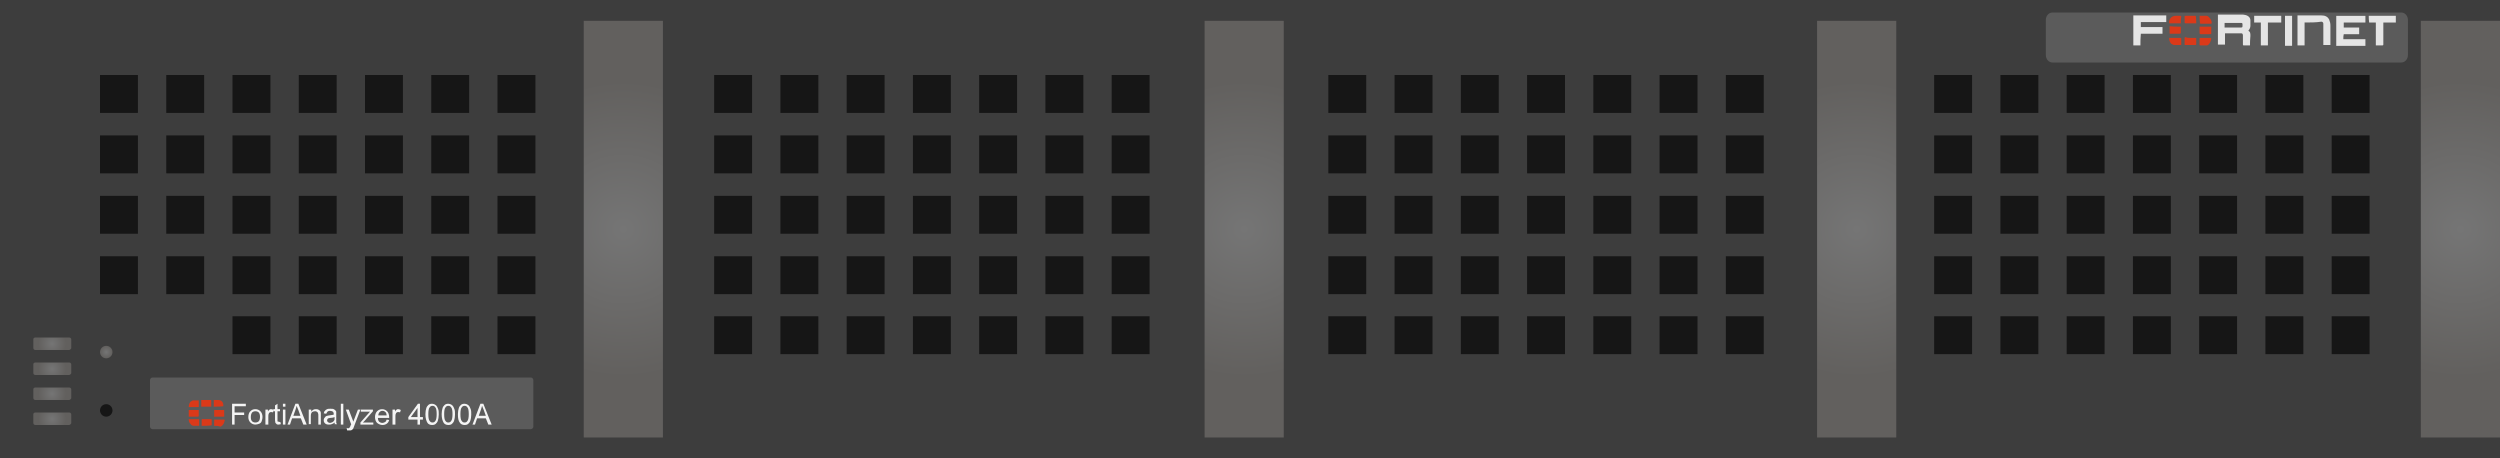 <?xml version="1.0" encoding="utf-8"?>
<!-- Copyright 2022 Virtual Console LLC. All rights reserved. Generator: Adobe Illustrator 26.0.2, SVG Export Plug-In . SVG Version: 6.00 Build 0)  -->
<svg version="1.1" id="FortiAnalyzer_4000A" xmlns="http://www.w3.org/2000/svg" xmlns:xlink="http://www.w3.org/1999/xlink"
	 x="0px" y="0px" viewBox="0 0 600 110" style="enable-background:new 0 0 600 110;" xml:space="preserve">
<style type="text/css">
	.st0{fill:#3D3D3D;}
	.st1{fill:#161616;}
	.st2{fill:url(#SVGID_1_);}
	.st3{fill:url(#SVGID_00000162312418414302625070000005950289685089726864_);}
	.st4{fill:url(#SVGID_00000124148864221296398160000010460618790361927600_);}
	.st5{fill:url(#SVGID_00000142870770745548012170000012482001964362937240_);}
	.st6{fill:#5B5B5B;}
	.st7{fill:#E5E5E5;}
	.st8{fill:#DB3919;}
	.st9{fill:url(#SVGID_00000052093311306121900760000005052534790723696303_);}
	.st10{fill:url(#SVGID_00000038376191212571934000000002175807459091691963_);}
	.st11{fill:url(#SVGID_00000037693613290025796350000001871679492943558530_);}
	.st12{fill:url(#SVGID_00000183217602857275506420000016634653986036683655_);}
	.st13{fill:url(#SVGID_00000085931393624725664960000002390340977677211564_);}
	.st14{fill:#F4F4F4;}
</style>
<g>
	<rect class="st0" width="600" height="110"/>
	<g>
		<g>
			<rect x="119.4" y="18" class="st1" width="9.1" height="9.1"/>
		</g>
		<g>
			<rect x="103.5" y="18" class="st1" width="9.1" height="9.1"/>
		</g>
		<g>
			<rect x="87.6" y="18" class="st1" width="9.1" height="9.1"/>
		</g>
		<g>
			<rect x="71.7" y="18" class="st1" width="9.1" height="9.1"/>
		</g>
		<g>
			<rect x="55.8" y="18" class="st1" width="9.1" height="9.1"/>
		</g>
		<g>
			<rect x="39.9" y="18" class="st1" width="9.1" height="9.1"/>
		</g>
		<g>
			<rect x="24" y="18" class="st1" width="9.1" height="9.1"/>
		</g>
		<g>
			<rect x="119.4" y="32.5" class="st1" width="9.1" height="9.1"/>
		</g>
		<g>
			<rect x="103.5" y="32.5" class="st1" width="9.1" height="9.1"/>
		</g>
		<g>
			<rect x="87.6" y="32.5" class="st1" width="9.1" height="9.1"/>
		</g>
		<g>
			<rect x="71.7" y="32.5" class="st1" width="9.1" height="9.1"/>
		</g>
		<g>
			<rect x="55.8" y="32.5" class="st1" width="9.1" height="9.1"/>
		</g>
		<g>
			<rect x="39.9" y="32.5" class="st1" width="9.1" height="9.1"/>
		</g>
		<g>
			<rect x="24" y="32.5" class="st1" width="9.1" height="9.1"/>
		</g>
		<g>
			<rect x="119.4" y="47" class="st1" width="9.1" height="9.1"/>
		</g>
		<g>
			<rect x="103.5" y="47" class="st1" width="9.1" height="9.1"/>
		</g>
		<g>
			<rect x="87.6" y="47" class="st1" width="9.1" height="9.1"/>
		</g>
		<g>
			<rect x="71.7" y="47" class="st1" width="9.1" height="9.1"/>
		</g>
		<g>
			<rect x="55.8" y="47" class="st1" width="9.1" height="9.1"/>
		</g>
		<g>
			<rect x="39.9" y="47" class="st1" width="9.1" height="9.1"/>
		</g>
		<g>
			<rect x="24" y="47" class="st1" width="9.1" height="9.1"/>
		</g>
		<g>
			<rect x="119.4" y="61.5" class="st1" width="9.1" height="9.1"/>
		</g>
		<g>
			<rect x="103.5" y="61.5" class="st1" width="9.1" height="9.1"/>
		</g>
		<g>
			<rect x="87.6" y="61.5" class="st1" width="9.1" height="9.1"/>
		</g>
		<g>
			<rect x="71.7" y="61.5" class="st1" width="9.1" height="9.1"/>
		</g>
		<g>
			<rect x="55.8" y="61.5" class="st1" width="9.1" height="9.1"/>
		</g>
		<g>
			<rect x="39.9" y="61.5" class="st1" width="9.1" height="9.1"/>
		</g>
		<g>
			<rect x="24" y="61.5" class="st1" width="9.1" height="9.1"/>
		</g>
		<g>
			<rect x="119.4" y="75.9" class="st1" width="9.1" height="9.1"/>
		</g>
		<g>
			<rect x="103.5" y="75.9" class="st1" width="9.1" height="9.1"/>
		</g>
		<g>
			<rect x="87.6" y="75.9" class="st1" width="9.1" height="9.1"/>
		</g>
		<g>
			<rect x="71.7" y="75.9" class="st1" width="9.1" height="9.1"/>
		</g>
		<g>
			<rect x="55.8" y="75.9" class="st1" width="9.1" height="9.1"/>
		</g>
	</g>
	<g>
		<g>
			<rect x="266.8" y="18" class="st1" width="9.1" height="9.1"/>
		</g>
		<g>
			<rect x="250.9" y="18" class="st1" width="9.1" height="9.1"/>
		</g>
		<g>
			<rect x="235" y="18" class="st1" width="9.1" height="9.1"/>
		</g>
		<g>
			<rect x="219.1" y="18" class="st1" width="9.1" height="9.1"/>
		</g>
		<g>
			<rect x="203.2" y="18" class="st1" width="9.1" height="9.1"/>
		</g>
		<g>
			<rect x="187.3" y="18" class="st1" width="9.1" height="9.1"/>
		</g>
		<g>
			<rect x="171.4" y="18" class="st1" width="9.1" height="9.1"/>
		</g>
		<g>
			<rect x="266.8" y="32.5" class="st1" width="9.1" height="9.1"/>
		</g>
		<g>
			<rect x="250.9" y="32.5" class="st1" width="9.1" height="9.1"/>
		</g>
		<g>
			<rect x="235" y="32.5" class="st1" width="9.1" height="9.1"/>
		</g>
		<g>
			<rect x="219.1" y="32.5" class="st1" width="9.1" height="9.1"/>
		</g>
		<g>
			<rect x="203.2" y="32.5" class="st1" width="9.1" height="9.1"/>
		</g>
		<g>
			<rect x="187.3" y="32.5" class="st1" width="9.1" height="9.1"/>
		</g>
		<g>
			<rect x="171.4" y="32.5" class="st1" width="9.1" height="9.1"/>
		</g>
		<g>
			<rect x="266.8" y="47" class="st1" width="9.1" height="9.1"/>
		</g>
		<g>
			<rect x="250.9" y="47" class="st1" width="9.1" height="9.1"/>
		</g>
		<g>
			<rect x="235" y="47" class="st1" width="9.1" height="9.1"/>
		</g>
		<g>
			<rect x="219.1" y="47" class="st1" width="9.1" height="9.1"/>
		</g>
		<g>
			<rect x="203.2" y="47" class="st1" width="9.1" height="9.1"/>
		</g>
		<g>
			<rect x="187.3" y="47" class="st1" width="9.1" height="9.1"/>
		</g>
		<g>
			<rect x="171.4" y="47" class="st1" width="9.1" height="9.1"/>
		</g>
		<g>
			<rect x="266.8" y="61.5" class="st1" width="9.1" height="9.1"/>
		</g>
		<g>
			<rect x="250.9" y="61.5" class="st1" width="9.1" height="9.1"/>
		</g>
		<g>
			<rect x="235" y="61.5" class="st1" width="9.1" height="9.1"/>
		</g>
		<g>
			<rect x="219.1" y="61.5" class="st1" width="9.1" height="9.1"/>
		</g>
		<g>
			<rect x="203.2" y="61.5" class="st1" width="9.1" height="9.1"/>
		</g>
		<g>
			<rect x="187.3" y="61.5" class="st1" width="9.1" height="9.1"/>
		</g>
		<g>
			<rect x="171.4" y="61.5" class="st1" width="9.1" height="9.1"/>
		</g>
		<g>
			<rect x="266.8" y="75.9" class="st1" width="9.1" height="9.1"/>
		</g>
		<g>
			<rect x="250.9" y="75.9" class="st1" width="9.1" height="9.1"/>
		</g>
		<g>
			<rect x="235" y="75.9" class="st1" width="9.1" height="9.1"/>
		</g>
		<g>
			<rect x="219.1" y="75.9" class="st1" width="9.1" height="9.1"/>
		</g>
		<g>
			<rect x="203.2" y="75.9" class="st1" width="9.1" height="9.1"/>
		</g>
		<g>
			<rect x="187.3" y="75.9" class="st1" width="9.1" height="9.1"/>
		</g>
		<g>
			<rect x="171.4" y="75.9" class="st1" width="9.1" height="9.1"/>
		</g>
	</g>
	<g>
		<g>
			<rect x="414.2" y="18" class="st1" width="9.1" height="9.1"/>
		</g>
		<g>
			<rect x="398.3" y="18" class="st1" width="9.1" height="9.1"/>
		</g>
		<g>
			<rect x="382.4" y="18" class="st1" width="9.1" height="9.1"/>
		</g>
		<g>
			<rect x="366.5" y="18" class="st1" width="9.1" height="9.1"/>
		</g>
		<g>
			<rect x="350.6" y="18" class="st1" width="9.1" height="9.1"/>
		</g>
		<g>
			<rect x="334.7" y="18" class="st1" width="9.1" height="9.1"/>
		</g>
		<g>
			<rect x="318.8" y="18" class="st1" width="9.1" height="9.1"/>
		</g>
		<g>
			<rect x="414.2" y="32.5" class="st1" width="9.1" height="9.1"/>
		</g>
		<g>
			<rect x="398.3" y="32.5" class="st1" width="9.1" height="9.1"/>
		</g>
		<g>
			<rect x="382.4" y="32.5" class="st1" width="9.1" height="9.1"/>
		</g>
		<g>
			<rect x="366.5" y="32.5" class="st1" width="9.1" height="9.1"/>
		</g>
		<g>
			<rect x="350.6" y="32.5" class="st1" width="9.1" height="9.1"/>
		</g>
		<g>
			<rect x="334.7" y="32.5" class="st1" width="9.1" height="9.1"/>
		</g>
		<g>
			<rect x="318.8" y="32.5" class="st1" width="9.1" height="9.1"/>
		</g>
		<g>
			<rect x="414.2" y="47" class="st1" width="9.1" height="9.1"/>
		</g>
		<g>
			<rect x="398.3" y="47" class="st1" width="9.1" height="9.1"/>
		</g>
		<g>
			<rect x="382.4" y="47" class="st1" width="9.1" height="9.1"/>
		</g>
		<g>
			<rect x="366.5" y="47" class="st1" width="9.1" height="9.1"/>
		</g>
		<g>
			<rect x="350.6" y="47" class="st1" width="9.1" height="9.1"/>
		</g>
		<g>
			<rect x="334.7" y="47" class="st1" width="9.1" height="9.1"/>
		</g>
		<g>
			<rect x="318.8" y="47" class="st1" width="9.1" height="9.1"/>
		</g>
		<g>
			<rect x="414.2" y="61.5" class="st1" width="9.1" height="9.1"/>
		</g>
		<g>
			<rect x="398.3" y="61.5" class="st1" width="9.1" height="9.1"/>
		</g>
		<g>
			<rect x="382.4" y="61.5" class="st1" width="9.1" height="9.1"/>
		</g>
		<g>
			<rect x="366.5" y="61.5" class="st1" width="9.1" height="9.1"/>
		</g>
		<g>
			<rect x="350.6" y="61.5" class="st1" width="9.1" height="9.1"/>
		</g>
		<g>
			<rect x="334.7" y="61.5" class="st1" width="9.1" height="9.1"/>
		</g>
		<g>
			<rect x="318.8" y="61.5" class="st1" width="9.1" height="9.1"/>
		</g>
		<g>
			<rect x="414.2" y="75.9" class="st1" width="9.1" height="9.1"/>
		</g>
		<g>
			<rect x="398.3" y="75.9" class="st1" width="9.1" height="9.1"/>
		</g>
		<g>
			<rect x="382.4" y="75.9" class="st1" width="9.1" height="9.1"/>
		</g>
		<g>
			<rect x="366.5" y="75.9" class="st1" width="9.1" height="9.1"/>
		</g>
		<g>
			<rect x="350.6" y="75.9" class="st1" width="9.1" height="9.1"/>
		</g>
		<g>
			<rect x="334.7" y="75.9" class="st1" width="9.1" height="9.1"/>
		</g>
		<g>
			<rect x="318.8" y="75.9" class="st1" width="9.1" height="9.1"/>
		</g>
	</g>
	<g>
		<g>
			<rect x="559.6" y="18" class="st1" width="9.1" height="9.1"/>
		</g>
		<g>
			<rect x="543.7" y="18" class="st1" width="9.1" height="9.1"/>
		</g>
		<g>
			<rect x="527.8" y="18" class="st1" width="9.1" height="9.1"/>
		</g>
		<g>
			<rect x="511.9" y="18" class="st1" width="9.1" height="9.1"/>
		</g>
		<g>
			<rect x="496" y="18" class="st1" width="9.1" height="9.1"/>
		</g>
		<g>
			<rect x="480.1" y="18" class="st1" width="9.1" height="9.1"/>
		</g>
		<g>
			<rect x="464.2" y="18" class="st1" width="9.1" height="9.1"/>
		</g>
		<g>
			<rect x="559.6" y="32.5" class="st1" width="9.1" height="9.1"/>
		</g>
		<g>
			<rect x="543.7" y="32.5" class="st1" width="9.1" height="9.1"/>
		</g>
		<g>
			<rect x="527.8" y="32.5" class="st1" width="9.1" height="9.1"/>
		</g>
		<g>
			<rect x="511.9" y="32.5" class="st1" width="9.1" height="9.1"/>
		</g>
		<g>
			<rect x="496" y="32.5" class="st1" width="9.1" height="9.1"/>
		</g>
		<g>
			<rect x="480.1" y="32.5" class="st1" width="9.1" height="9.1"/>
		</g>
		<g>
			<rect x="464.2" y="32.5" class="st1" width="9.1" height="9.1"/>
		</g>
		<g>
			<rect x="559.6" y="47" class="st1" width="9.1" height="9.1"/>
		</g>
		<g>
			<rect x="543.7" y="47" class="st1" width="9.1" height="9.1"/>
		</g>
		<g>
			<rect x="527.8" y="47" class="st1" width="9.1" height="9.1"/>
		</g>
		<g>
			<rect x="511.9" y="47" class="st1" width="9.1" height="9.1"/>
		</g>
		<g>
			<rect x="496" y="47" class="st1" width="9.1" height="9.1"/>
		</g>
		<g>
			<rect x="480.1" y="47" class="st1" width="9.1" height="9.1"/>
		</g>
		<g>
			<rect x="464.2" y="47" class="st1" width="9.1" height="9.1"/>
		</g>
		<g>
			<rect x="559.6" y="61.5" class="st1" width="9.1" height="9.1"/>
		</g>
		<g>
			<rect x="543.7" y="61.5" class="st1" width="9.1" height="9.1"/>
		</g>
		<g>
			<rect x="527.8" y="61.5" class="st1" width="9.1" height="9.1"/>
		</g>
		<g>
			<rect x="511.9" y="61.5" class="st1" width="9.1" height="9.1"/>
		</g>
		<g>
			<rect x="496" y="61.5" class="st1" width="9.1" height="9.1"/>
		</g>
		<g>
			<rect x="480.1" y="61.5" class="st1" width="9.1" height="9.1"/>
		</g>
		<g>
			<rect x="464.2" y="61.5" class="st1" width="9.1" height="9.1"/>
		</g>
		<g>
			<rect x="559.6" y="75.9" class="st1" width="9.1" height="9.1"/>
		</g>
		<g>
			<rect x="543.7" y="75.9" class="st1" width="9.1" height="9.1"/>
		</g>
		<g>
			<rect x="527.8" y="75.9" class="st1" width="9.1" height="9.1"/>
		</g>
		<g>
			<rect x="511.9" y="75.9" class="st1" width="9.1" height="9.1"/>
		</g>
		<g>
			<rect x="496" y="75.9" class="st1" width="9.1" height="9.1"/>
		</g>
		<g>
			<rect x="480.1" y="75.9" class="st1" width="9.1" height="9.1"/>
		</g>
		<g>
			<rect x="464.2" y="75.9" class="st1" width="9.1" height="9.1"/>
		</g>
	</g>
	<radialGradient id="SVGID_1_" cx="149.6" cy="55" r="35.988" gradientUnits="userSpaceOnUse">
		<stop  offset="0" style="stop-color:#757575"/>
		<stop  offset="0.991" style="stop-color:#62605E"/>
	</radialGradient>
	<rect x="140.1" y="5" class="st2" width="19" height="100"/>
	
		<radialGradient id="SVGID_00000090975369397533721490000005419769222945367680_" cx="298.6" cy="55" r="35.988" gradientUnits="userSpaceOnUse">
		<stop  offset="0" style="stop-color:#757575"/>
		<stop  offset="0.991" style="stop-color:#62605E"/>
	</radialGradient>
	<rect x="289.1" y="5" style="fill:url(#SVGID_00000090975369397533721490000005419769222945367680_);" width="19" height="100"/>
	
		<radialGradient id="SVGID_00000097481182277702564380000007756155872976336520_" cx="445.6" cy="55" r="35.988" gradientUnits="userSpaceOnUse">
		<stop  offset="0" style="stop-color:#757575"/>
		<stop  offset="0.991" style="stop-color:#62605E"/>
	</radialGradient>
	<rect x="436.1" y="5" style="fill:url(#SVGID_00000097481182277702564380000007756155872976336520_);" width="19" height="100"/>
	
		<radialGradient id="SVGID_00000011011172075526767670000002172276588166703286_" cx="590.5" cy="55" r="35.988" gradientUnits="userSpaceOnUse">
		<stop  offset="0" style="stop-color:#757575"/>
		<stop  offset="0.991" style="stop-color:#62605E"/>
	</radialGradient>
	<rect x="581" y="5" style="fill:url(#SVGID_00000011011172075526767670000002172276588166703286_);" width="19" height="100"/>
	<path class="st6" d="M36.6,90.6h90.8c0.3,0,0.6,0.3,0.6,0.6v11.2c0,0.3-0.3,0.6-0.6,0.6H36.6c-0.3,0-0.6-0.3-0.6-0.6V91.2
		C36,90.9,36.3,90.6,36.6,90.6z"/>
	<path class="st6" d="M492.6,3h83.7c0.9,0,1.6,0.8,1.6,1.8v8.4c0,1-0.7,1.8-1.6,1.8h-83.7c-0.9,0-1.6-0.8-1.6-1.8V4.8
		C491,3.8,491.7,3,492.6,3z"/>
	<g>
		<path class="st7" d="M540,10.9c-0.5,0-1,0-1.6,0c0,0-0.1-0.1-0.1-0.2c0-0.7,0-1.3,0-2.2c0-0.2-0.1-0.5-0.3-0.5c-1.3,0-2.7,0-4,0
			c0,0.9,0,1.8,0,2.7c-0.5,0-1.2,0-1.7,0c0-2.4,0-4.7,0-7.2c0.1,0,0.2,0,0.3,0c1.8,0,3.5,0,5.3,0c0.3,0,0.7,0,1,0.1
			c0.8,0.2,1.2,0.7,1.2,1.3c0,0.5,0,0.9,0,1.3s-0.2,0.8-0.5,1.2c0.5,0.2,0.5,0.7,0.5,1.2C540,9.6,540,10.2,540,10.9z M533.9,6.6
			c1.3,0,2.7,0,4,0c0.2,0,0.3-0.1,0.3-0.3c0-0.1,0-0.3,0-0.5c0-0.2-0.1-0.3-0.3-0.3c-0.1,0-0.2,0-0.3,0c-1.2,0-2.4,0-3.5,0
			c-0.1,0-0.1,0-0.2,0C533.9,5.9,533.9,6.2,533.9,6.6z"/>
		<path class="st7" d="M562.4,9.4c1.8,0,3.5,0,5.3,0c0,0.5,0,1,0,1.6c-2.4,0-4.7,0-7,0c0-2.4,0-4.7,0-7.2c2.4,0,4.7,0,7,0
			c0,0.5,0,1,0,1.6c-1.7,0-3.5,0-5.2,0c0,0.5,0,0.8,0,1.2c1.2,0,2.4,0,3.7,0c0,0.5,0,1,0,1.6c-1.2,0-2.4,0-3.7,0
			C562.4,8.6,562.4,8.9,562.4,9.4z"/>
		<path class="st7" d="M553.1,5.4c0,1.8,0,3.7,0,5.5c-0.5,0-1.2,0-1.7,0c0-2.4,0-4.7,0-7.2c0.3,0,0.8,0,1.2,0c1.5,0,3,0,4.5,0
			c0.8,0,1.5,0.2,1.9,1c0.2,0.5,0.3,0.9,0.3,1.5c0,1.5,0,3,0,4.4c0,0.1,0,0.1,0,0.2c-0.5,0-1.2,0-1.7,0c0-0.1,0-0.2,0-0.3
			c0-1.5,0-2.8,0-4.3c0-0.1,0-0.2,0-0.5s-0.2-0.5-0.5-0.5C555.9,5.4,554.5,5.4,553.1,5.4z"/>
		<path class="st7" d="M513.7,10.9c-0.5,0-1.2,0-1.7,0c0-2.4,0-4.7,0-7.2c2.6,0,5.2,0,7.9,0c0,0.5,0,1,0,1.6c-2,0-4,0-6.1,0
			c0,0.5,0,0.8,0,1.2c1.7,0,3.5,0,5.2,0c0,0.5,0,1,0,1.6c-1.7,0-3.5,0-5.2,0C513.7,9.1,513.7,10,513.7,10.9z"/>
		<path class="st7" d="M541,5.4c0-0.5,0-1,0-1.6c2.2,0,4.3,0,6.5,0c0,0.5,0,1,0,1.6c-1,0-2,0-3.2,0c0,1.8,0,3.7,0,5.5
			c-0.5,0-1.2,0-1.7,0c0-1.8,0-3.7,0-5.5C542,5.4,541.6,5.4,541,5.4z"/>
		<path class="st7" d="M568.5,3.8c2.2,0,4.3,0,6.5,0c0,0.5,0,1,0,1.6c-1,0-2,0-3,0c0,0.1,0,0.2,0,0.3c0,1.6,0,3.3,0,4.9
			c0,0.2,0,0.3-0.3,0.3c-0.5,0-0.9,0-1.5,0c0-1.8,0-3.7,0-5.5c-0.5,0-1.2,0-1.6,0C568.5,4.8,568.5,4.4,568.5,3.8z"/>
		<path class="st7" d="M548.4,3.8c0.5,0,1.2,0,1.7,0c0,2.4,0,4.7,0,7.2c-0.5,0-1.2,0-1.7,0C548.4,8.6,548.4,6.2,548.4,3.8z"/>
		<g>
			<g>
				<path class="st8" d="M523.4,6.4c0,0.5,0,0.8,0,1.2c0,0.5,0,0.5-0.5,0.5c-0.7,0-1.3,0-2,0c-0.2,0-0.2-0.1-0.2-0.2
					c0-0.5,0-1,0-1.6C521.6,6.4,522.5,6.4,523.4,6.4z"/>
				<path class="st8" d="M527.9,6.4c0.9,0,1.9,0,2.8,0c0,0.5,0,0.9,0,1.3c0,0.5,0.1,0.5-0.5,0.5c-0.6,0-1.3,0-2,0
					c-0.2,0-0.3-0.1-0.3-0.3C527.9,7.5,527.9,6.9,527.9,6.4z"/>
				<path class="st8" d="M527.1,5.6c-0.9,0-1.8,0-2.6,0c-0.1,0-0.2-0.1-0.2-0.2c0-0.5,0-1,0-1.5c0-0.1,0.1-0.1,0.2-0.1
					c0.8,0,1.6,0,2.4,0c0.1,0,0.1,0.1,0.1,0.1C527.1,4.5,527.1,5,527.1,5.6z"/>
				<path class="st8" d="M525.7,9.1c0.3,0,0.8,0,1.2,0c0.2,0,0.2,0,0.2,0.2c0,0.5,0,0.9,0,1.3c0,0.1,0,0.2-0.2,0.2
					c-0.8,0-1.6,0-2.4,0c-0.1,0-0.2,0-0.2-0.2c0-0.5,0-0.9,0-1.5c0-0.1,0.1-0.2,0.2-0.2C524.9,9.1,525.4,9.1,525.7,9.1z"/>
				<path class="st8" d="M522.1,9.1c0.3,0,0.8,0,1.2,0c0.2,0,0.2,0,0.2,0.2c0,0.5,0,0.9,0,1.3c0,0.2,0,0.2-0.2,0.2
					c-0.5,0-0.9,0-1.5,0c-0.2,0-0.5-0.2-0.7-0.3c-0.3-0.3-0.5-0.8-0.5-1.2c0-0.2,0-0.3,0.2-0.2C521.3,9.1,521.6,9.1,522.1,9.1z"/>
				<path class="st8" d="M523.4,5.6c-1,0-1.9,0-2.8,0c-0.2-0.8,0.5-1.8,1.5-1.8c0.3,0,0.8,0,1.2,0c0.1,0,0.2,0.1,0.2,0.1
					C523.4,4.5,523.4,5,523.4,5.6z"/>
				<path class="st8" d="M527.9,9.1c0.5,0,0.9,0,1.3,0c0.5,0,0.9,0,1.3,0c0.1,0,0.2,0.1,0.2,0.2c-0.1,0.5-0.3,1.2-0.8,1.5
					c-0.1,0.1-0.2,0.1-0.3,0.1c-0.5,0-1,0-1.5,0c-0.1,0-0.2-0.1-0.2-0.1C527.9,10.2,527.9,9.7,527.9,9.1z"/>
				<path class="st8" d="M527.9,3.8c0.5,0,1.2,0,1.7,0c0.2,0,0.5,0.2,0.7,0.5c0.3,0.3,0.5,0.7,0.5,1.2c0,0.1,0,0.2-0.2,0.2
					c-0.8,0-1.6,0-2.4,0c-0.1,0-0.2-0.1-0.2-0.1C527.9,4.9,527.9,4.4,527.9,3.8z"/>
			</g>
		</g>
	</g>
	
		<radialGradient id="SVGID_00000178163560055400944550000007744648383691431840_" cx="12.5" cy="82.5" r="3.354" gradientUnits="userSpaceOnUse">
		<stop  offset="0" style="stop-color:#757575"/>
		<stop  offset="0.991" style="stop-color:#62605E"/>
	</radialGradient>
	<path style="fill:url(#SVGID_00000178163560055400944550000007744648383691431840_);" d="M16.5,84H8.5C8.2,84,8,83.8,8,83.5v-2.1
		C8,81.2,8.2,81,8.5,81h8.1c0.3,0,0.5,0.2,0.5,0.5v2.1C17,83.8,16.8,84,16.5,84z"/>
	
		<radialGradient id="SVGID_00000007412715677193917020000010235434136021567157_" cx="12.5" cy="88.5" r="3.354" gradientUnits="userSpaceOnUse">
		<stop  offset="0" style="stop-color:#757575"/>
		<stop  offset="0.991" style="stop-color:#62605E"/>
	</radialGradient>
	<path style="fill:url(#SVGID_00000007412715677193917020000010235434136021567157_);" d="M16.5,90H8.5C8.2,90,8,89.8,8,89.5v-2.1
		C8,87.2,8.2,87,8.5,87h8.1c0.3,0,0.5,0.2,0.5,0.5v2.1C17,89.8,16.8,90,16.5,90z"/>
	
		<radialGradient id="SVGID_00000020361737343072725030000004019551902226977448_" cx="12.5" cy="94.5" r="3.354" gradientUnits="userSpaceOnUse">
		<stop  offset="0" style="stop-color:#757575"/>
		<stop  offset="0.991" style="stop-color:#62605E"/>
	</radialGradient>
	<path style="fill:url(#SVGID_00000020361737343072725030000004019551902226977448_);" d="M16.5,96H8.5C8.2,96,8,95.8,8,95.5v-2.1
		C8,93.2,8.2,93,8.5,93h8.1c0.3,0,0.5,0.2,0.5,0.5v2.1C17,95.8,16.8,96,16.5,96z"/>
	
		<radialGradient id="SVGID_00000113327650938065269670000005211648555933119918_" cx="12.5" cy="100.5" r="3.354" gradientUnits="userSpaceOnUse">
		<stop  offset="0" style="stop-color:#757575"/>
		<stop  offset="0.991" style="stop-color:#62605E"/>
	</radialGradient>
	<path style="fill:url(#SVGID_00000113327650938065269670000005211648555933119918_);" d="M16.5,102H8.5c-0.3,0-0.5-0.2-0.5-0.5
		v-2.1C8,99.2,8.2,99,8.5,99h8.1c0.3,0,0.5,0.2,0.5,0.5v2.1C17,101.8,16.8,102,16.5,102z"/>
	
		<radialGradient id="SVGID_00000130630170055191140410000011702774588119105445_" cx="25.5" cy="84.5" r="1.5" gradientUnits="userSpaceOnUse">
		<stop  offset="0" style="stop-color:#757575"/>
		<stop  offset="0.991" style="stop-color:#62605E"/>
	</radialGradient>
	<circle style="fill:url(#SVGID_00000130630170055191140410000011702774588119105445_);" cx="25.5" cy="84.5" r="1.5"/>
	<circle class="st1" cx="25.5" cy="98.5" r="1.5"/>
	<g>
		<g>
			<path class="st8" d="M51.4,98.4c0.8,0,1.6,0,2.4,0c0,0.5,0,1,0,1.6c-0.8,0-1.6,0-2.4,0C51.4,99.4,51.4,98.9,51.4,98.4z"/>
			<path class="st8" d="M47.7,98.4c0,0.4,0,0.8,0,1.2s0,0.4-0.4,0.4c-0.6,0-1.2,0-1.8,0c-0.1,0-0.2,0-0.2,0c0-0.5,0-1.1,0-1.6
				C46.1,98.4,46.9,98.4,47.7,98.4z"/>
			<path class="st8" d="M50.7,97.6c-0.8,0-1.6,0-2.4,0c0-0.5,0-1,0-1.6c0.8,0,1.6,0,2.4,0C50.7,96.6,50.7,97.1,50.7,97.6z"/>
			<path class="st8" d="M48.4,102.2c0-0.5,0-1,0-1.5l0.1-0.1c0.8,0,1.4,0,2.2,0l0.1,0.1c0,0.4,0,0.9,0,1.3l-0.1,0.1
				C49.9,102.2,49.2,102.2,48.4,102.2z"/>
			<path class="st8" d="M47.7,96.1c0,0.5,0,1,0,1.6c-0.8,0-1.6,0-2.4,0c0-0.4,0.1-0.8,0.3-1.1c0.1-0.2,0.3-0.3,0.3-0.3
				c0.2-0.1,0.3-0.2,0.4-0.2C46.8,96.1,47.2,96.1,47.7,96.1z"/>
			<path class="st8" d="M51.3,97.6c0-0.5,0-1,0-1.6c0.1,0,0.1,0,0.2,0c0.3,0,0.7,0,0.9,0c0.4,0,0.8,0.2,0.9,0.4
				c0.3,0.3,0.3,0.7,0.3,1.1C52.9,97.6,52.2,97.6,51.3,97.6z"/>
			<path class="st8" d="M45.3,100.6c0.1,0,0.2,0,0.2,0c0.7,0,1.3,0,2.1,0c0.2,0,0.2,0,0.2,0.2c0,0.4,0,0.8,0,1.2
				c0,0.2-0.1,0.2-0.2,0.2c-0.3,0-0.7,0-1,0c-0.3,0-0.7-0.1-0.8-0.4C45.4,101.5,45.3,101.1,45.3,100.6z"/>
			<path class="st8" d="M51.4,102.2c0-0.5,0-1,0-1.5c0.1,0,0.1,0,0.2,0c0.7,0,1.3,0,2.1,0c0.2,0,0.3,0.1,0.2,0.3
				c-0.1,0.5-0.3,1-0.8,1.3c-0.1,0-0.1,0.1-0.2,0.1C52.4,102.2,52,102.2,51.4,102.2C51.5,102.2,51.5,102.2,51.4,102.2z"/>
		</g>
		<g>
			<path class="st14" d="M55.7,101.9v-5H59v0.6h-2.7V99h2.3v0.6h-2.3v2.3H55.7z"/>
			<path class="st14" d="M59.6,100.1c0-0.7,0.2-1.2,0.6-1.5c0.3-0.3,0.7-0.4,1.1-0.4c0.5,0,0.9,0.2,1.2,0.5c0.3,0.3,0.5,0.8,0.5,1.3
				c0,0.5-0.1,0.8-0.2,1.1c-0.1,0.3-0.3,0.5-0.6,0.6c-0.3,0.1-0.6,0.2-0.9,0.2c-0.5,0-0.9-0.2-1.2-0.5S59.6,100.7,59.6,100.1z
				 M60.2,100.1c0,0.5,0.1,0.8,0.3,1c0.2,0.2,0.5,0.3,0.8,0.3c0.3,0,0.6-0.1,0.8-0.3c0.2-0.2,0.3-0.6,0.3-1.1c0-0.4-0.1-0.8-0.3-1
				c-0.2-0.2-0.5-0.3-0.8-0.3c-0.3,0-0.6,0.1-0.8,0.3C60.3,99.3,60.2,99.6,60.2,100.1z"/>
			<path class="st14" d="M63.7,101.9v-3.6h0.6v0.5c0.1-0.3,0.3-0.4,0.4-0.5s0.2-0.1,0.4-0.1c0.2,0,0.4,0.1,0.6,0.2l-0.2,0.6
				c-0.1-0.1-0.3-0.1-0.4-0.1c-0.1,0-0.3,0-0.4,0.1c-0.1,0.1-0.2,0.2-0.2,0.3c-0.1,0.2-0.1,0.5-0.1,0.7v1.9H63.7z"/>
			<path class="st14" d="M67.3,101.3l0.1,0.5c-0.2,0-0.3,0.1-0.5,0.1c-0.2,0-0.4,0-0.5-0.1c-0.1-0.1-0.2-0.2-0.3-0.3
				c0-0.1-0.1-0.4-0.1-0.7v-2.1h-0.4v-0.5h0.4v-0.9l0.6-0.4v1.3h0.6v0.5h-0.6v2.1c0,0.2,0,0.3,0,0.3c0,0,0.1,0.1,0.1,0.1
				c0,0,0.1,0,0.2,0C67.1,101.3,67.2,101.3,67.3,101.3z"/>
			<path class="st14" d="M67.9,97.6v-0.7h0.6v0.7H67.9z M67.9,101.9v-3.6h0.6v3.6H67.9z"/>
			<path class="st14" d="M69,101.9l1.9-5h0.7l2,5h-0.8l-0.6-1.5h-2.1l-0.5,1.5H69z M70.4,99.8h1.7l-0.5-1.4c-0.2-0.4-0.3-0.8-0.4-1
				c-0.1,0.3-0.2,0.6-0.3,1L70.4,99.8z"/>
			<path class="st14" d="M74.1,101.9v-3.6h0.6v0.5c0.3-0.4,0.6-0.6,1.1-0.6c0.2,0,0.4,0,0.6,0.1c0.2,0.1,0.3,0.2,0.4,0.3
				c0.1,0.1,0.2,0.3,0.2,0.5c0,0.1,0,0.3,0,0.6v2.2h-0.6v-2.2c0-0.2,0-0.4-0.1-0.6s-0.1-0.2-0.3-0.3c-0.1-0.1-0.3-0.1-0.4-0.1
				c-0.3,0-0.5,0.1-0.7,0.2c-0.2,0.2-0.3,0.5-0.3,0.9v2H74.1z"/>
			<path class="st14" d="M80.3,101.4c-0.2,0.2-0.4,0.3-0.7,0.4c-0.2,0.1-0.4,0.1-0.7,0.1c-0.4,0-0.7-0.1-0.9-0.3
				c-0.2-0.2-0.3-0.4-0.3-0.7c0-0.2,0-0.3,0.1-0.5c0.1-0.1,0.2-0.3,0.3-0.4c0.1-0.1,0.3-0.2,0.4-0.2c0.1,0,0.3-0.1,0.5-0.1
				c0.5-0.1,0.9-0.1,1.1-0.2c0-0.1,0-0.1,0-0.2c0-0.2-0.1-0.4-0.2-0.5c-0.2-0.1-0.4-0.2-0.7-0.2c-0.3,0-0.5,0.1-0.6,0.2
				c-0.1,0.1-0.2,0.3-0.3,0.5l-0.6-0.1c0.1-0.3,0.1-0.5,0.3-0.6c0.1-0.2,0.3-0.3,0.5-0.4c0.2-0.1,0.5-0.1,0.8-0.1
				c0.3,0,0.6,0,0.8,0.1c0.2,0.1,0.3,0.2,0.4,0.3c0.1,0.1,0.2,0.2,0.2,0.4c0,0.1,0,0.3,0,0.6v0.8c0,0.6,0,0.9,0,1.1
				c0,0.2,0.1,0.3,0.2,0.4h-0.6C80.4,101.7,80.3,101.6,80.3,101.4z M80.3,100.1c-0.2,0.1-0.6,0.2-1,0.2c-0.3,0-0.4,0.1-0.5,0.1
				c-0.1,0-0.2,0.1-0.2,0.2c-0.1,0.1-0.1,0.2-0.1,0.3c0,0.2,0.1,0.3,0.2,0.4c0.1,0.1,0.3,0.2,0.5,0.2c0.2,0,0.4-0.1,0.6-0.2
				c0.2-0.1,0.3-0.2,0.4-0.4c0.1-0.1,0.1-0.3,0.1-0.6V100.1z"/>
			<path class="st14" d="M81.8,101.9v-5h0.6v5H81.8z"/>
			<path class="st14" d="M83.3,103.3l-0.1-0.6c0.1,0,0.3,0.1,0.3,0.1c0.1,0,0.2,0,0.3-0.1s0.1-0.1,0.2-0.2c0-0.1,0.1-0.2,0.2-0.5
				c0,0,0-0.1,0.1-0.1L83,98.3h0.7l0.8,2.1c0.1,0.3,0.2,0.5,0.3,0.8c0.1-0.3,0.2-0.6,0.3-0.8l0.8-2.1h0.6l-1.4,3.7
				c-0.1,0.4-0.3,0.7-0.3,0.8c-0.1,0.2-0.2,0.3-0.4,0.4c-0.1,0.1-0.3,0.1-0.5,0.1C83.6,103.3,83.5,103.3,83.3,103.3z"/>
			<path class="st14" d="M86.5,101.9v-0.5l2.3-2.6c-0.3,0-0.5,0-0.7,0h-1.5v-0.5h2.9v0.4l-2,2.3l-0.4,0.4c0.3,0,0.5,0,0.8,0h1.7v0.5
				H86.5z"/>
			<path class="st14" d="M92.8,100.7l0.6,0.1c-0.1,0.4-0.3,0.7-0.6,0.9c-0.3,0.2-0.6,0.3-1,0.3c-0.5,0-0.9-0.2-1.3-0.5
				c-0.3-0.3-0.5-0.8-0.5-1.4c0-0.6,0.2-1.1,0.5-1.4c0.3-0.3,0.7-0.5,1.2-0.5c0.5,0,0.9,0.2,1.2,0.5c0.3,0.3,0.5,0.8,0.5,1.4
				c0,0,0,0.1,0,0.2h-2.7c0,0.4,0.1,0.7,0.3,0.9c0.2,0.2,0.5,0.3,0.8,0.3c0.2,0,0.4-0.1,0.6-0.2C92.6,101.2,92.7,101,92.8,100.7z
				 M90.8,99.7h2c0-0.3-0.1-0.5-0.2-0.7c-0.2-0.2-0.4-0.4-0.8-0.4c-0.3,0-0.5,0.1-0.7,0.3S90.8,99.4,90.8,99.7z"/>
			<path class="st14" d="M94.2,101.9v-3.6h0.6v0.5c0.1-0.3,0.3-0.4,0.4-0.5c0.1-0.1,0.2-0.1,0.4-0.1c0.2,0,0.4,0.1,0.6,0.2l-0.2,0.6
				c-0.1-0.1-0.3-0.1-0.4-0.1c-0.1,0-0.3,0-0.4,0.1c-0.1,0.1-0.2,0.2-0.2,0.3c-0.1,0.2-0.1,0.5-0.1,0.7v1.9H94.2z"/>
			<path class="st14" d="M100.2,101.9v-1.2h-2.2v-0.6l2.3-3.2h0.5v3.2h0.7v0.6h-0.7v1.2H100.2z M100.2,100.1v-2.2l-1.6,2.2H100.2z"
				/>
			<path class="st14" d="M102.1,99.4c0-0.6,0.1-1.1,0.2-1.4c0.1-0.4,0.3-0.6,0.5-0.8c0.2-0.2,0.5-0.3,0.9-0.3c0.3,0,0.5,0.1,0.7,0.2
				c0.2,0.1,0.4,0.3,0.5,0.5c0.1,0.2,0.2,0.4,0.3,0.7c0.1,0.3,0.1,0.7,0.1,1.2c0,0.6-0.1,1.1-0.2,1.4c-0.1,0.4-0.3,0.6-0.5,0.8
				c-0.2,0.2-0.5,0.3-0.9,0.3c-0.5,0-0.9-0.2-1.1-0.5C102.3,101,102.1,100.4,102.1,99.4z M102.8,99.4c0,0.8,0.1,1.4,0.3,1.6
				c0.2,0.3,0.4,0.4,0.7,0.4s0.5-0.1,0.7-0.4c0.2-0.3,0.3-0.8,0.3-1.6c0-0.8-0.1-1.4-0.3-1.6c-0.2-0.3-0.4-0.4-0.7-0.4
				c-0.3,0-0.5,0.1-0.7,0.4C102.9,98,102.8,98.6,102.8,99.4z"/>
			<path class="st14" d="M106,99.4c0-0.6,0.1-1.1,0.2-1.4c0.1-0.4,0.3-0.6,0.5-0.8c0.2-0.2,0.5-0.3,0.9-0.3c0.3,0,0.5,0.1,0.7,0.2
				c0.2,0.1,0.4,0.3,0.5,0.5c0.1,0.2,0.2,0.4,0.3,0.7c0.1,0.3,0.1,0.7,0.1,1.2c0,0.6-0.1,1.1-0.2,1.4c-0.1,0.4-0.3,0.6-0.5,0.8
				c-0.2,0.2-0.5,0.3-0.9,0.3c-0.5,0-0.9-0.2-1.1-0.5C106.2,101,106,100.4,106,99.4z M106.6,99.4c0,0.8,0.1,1.4,0.3,1.6
				c0.2,0.3,0.4,0.4,0.7,0.4s0.5-0.1,0.7-0.4c0.2-0.3,0.3-0.8,0.3-1.6c0-0.8-0.1-1.4-0.3-1.6c-0.2-0.3-0.4-0.4-0.7-0.4
				c-0.3,0-0.5,0.1-0.7,0.4C106.7,98,106.6,98.6,106.6,99.4z"/>
			<path class="st14" d="M109.9,99.4c0-0.6,0.1-1.1,0.2-1.4c0.1-0.4,0.3-0.6,0.5-0.8c0.2-0.2,0.5-0.3,0.9-0.3c0.3,0,0.5,0.1,0.7,0.2
				c0.2,0.1,0.4,0.3,0.5,0.5c0.1,0.2,0.2,0.4,0.3,0.7c0.1,0.3,0.1,0.7,0.1,1.2c0,0.6-0.1,1.1-0.2,1.4c-0.1,0.4-0.3,0.6-0.5,0.8
				c-0.2,0.2-0.5,0.3-0.9,0.3c-0.5,0-0.9-0.2-1.1-0.5C110,101,109.9,100.4,109.9,99.4z M110.5,99.4c0,0.8,0.1,1.4,0.3,1.6
				c0.2,0.3,0.4,0.4,0.7,0.4s0.5-0.1,0.7-0.4c0.2-0.3,0.3-0.8,0.3-1.6c0-0.8-0.1-1.4-0.3-1.6c-0.2-0.3-0.4-0.4-0.7-0.4
				c-0.3,0-0.5,0.1-0.7,0.4C110.6,98,110.5,98.6,110.5,99.4z"/>
			<path class="st14" d="M113.4,101.9l1.9-5h0.7l2,5h-0.8l-0.6-1.5h-2.1l-0.5,1.5H113.4z M114.9,99.8h1.7l-0.5-1.4
				c-0.2-0.4-0.3-0.8-0.4-1c-0.1,0.3-0.2,0.6-0.3,1L114.9,99.8z"/>
		</g>
	</g>
</g>
</svg>
